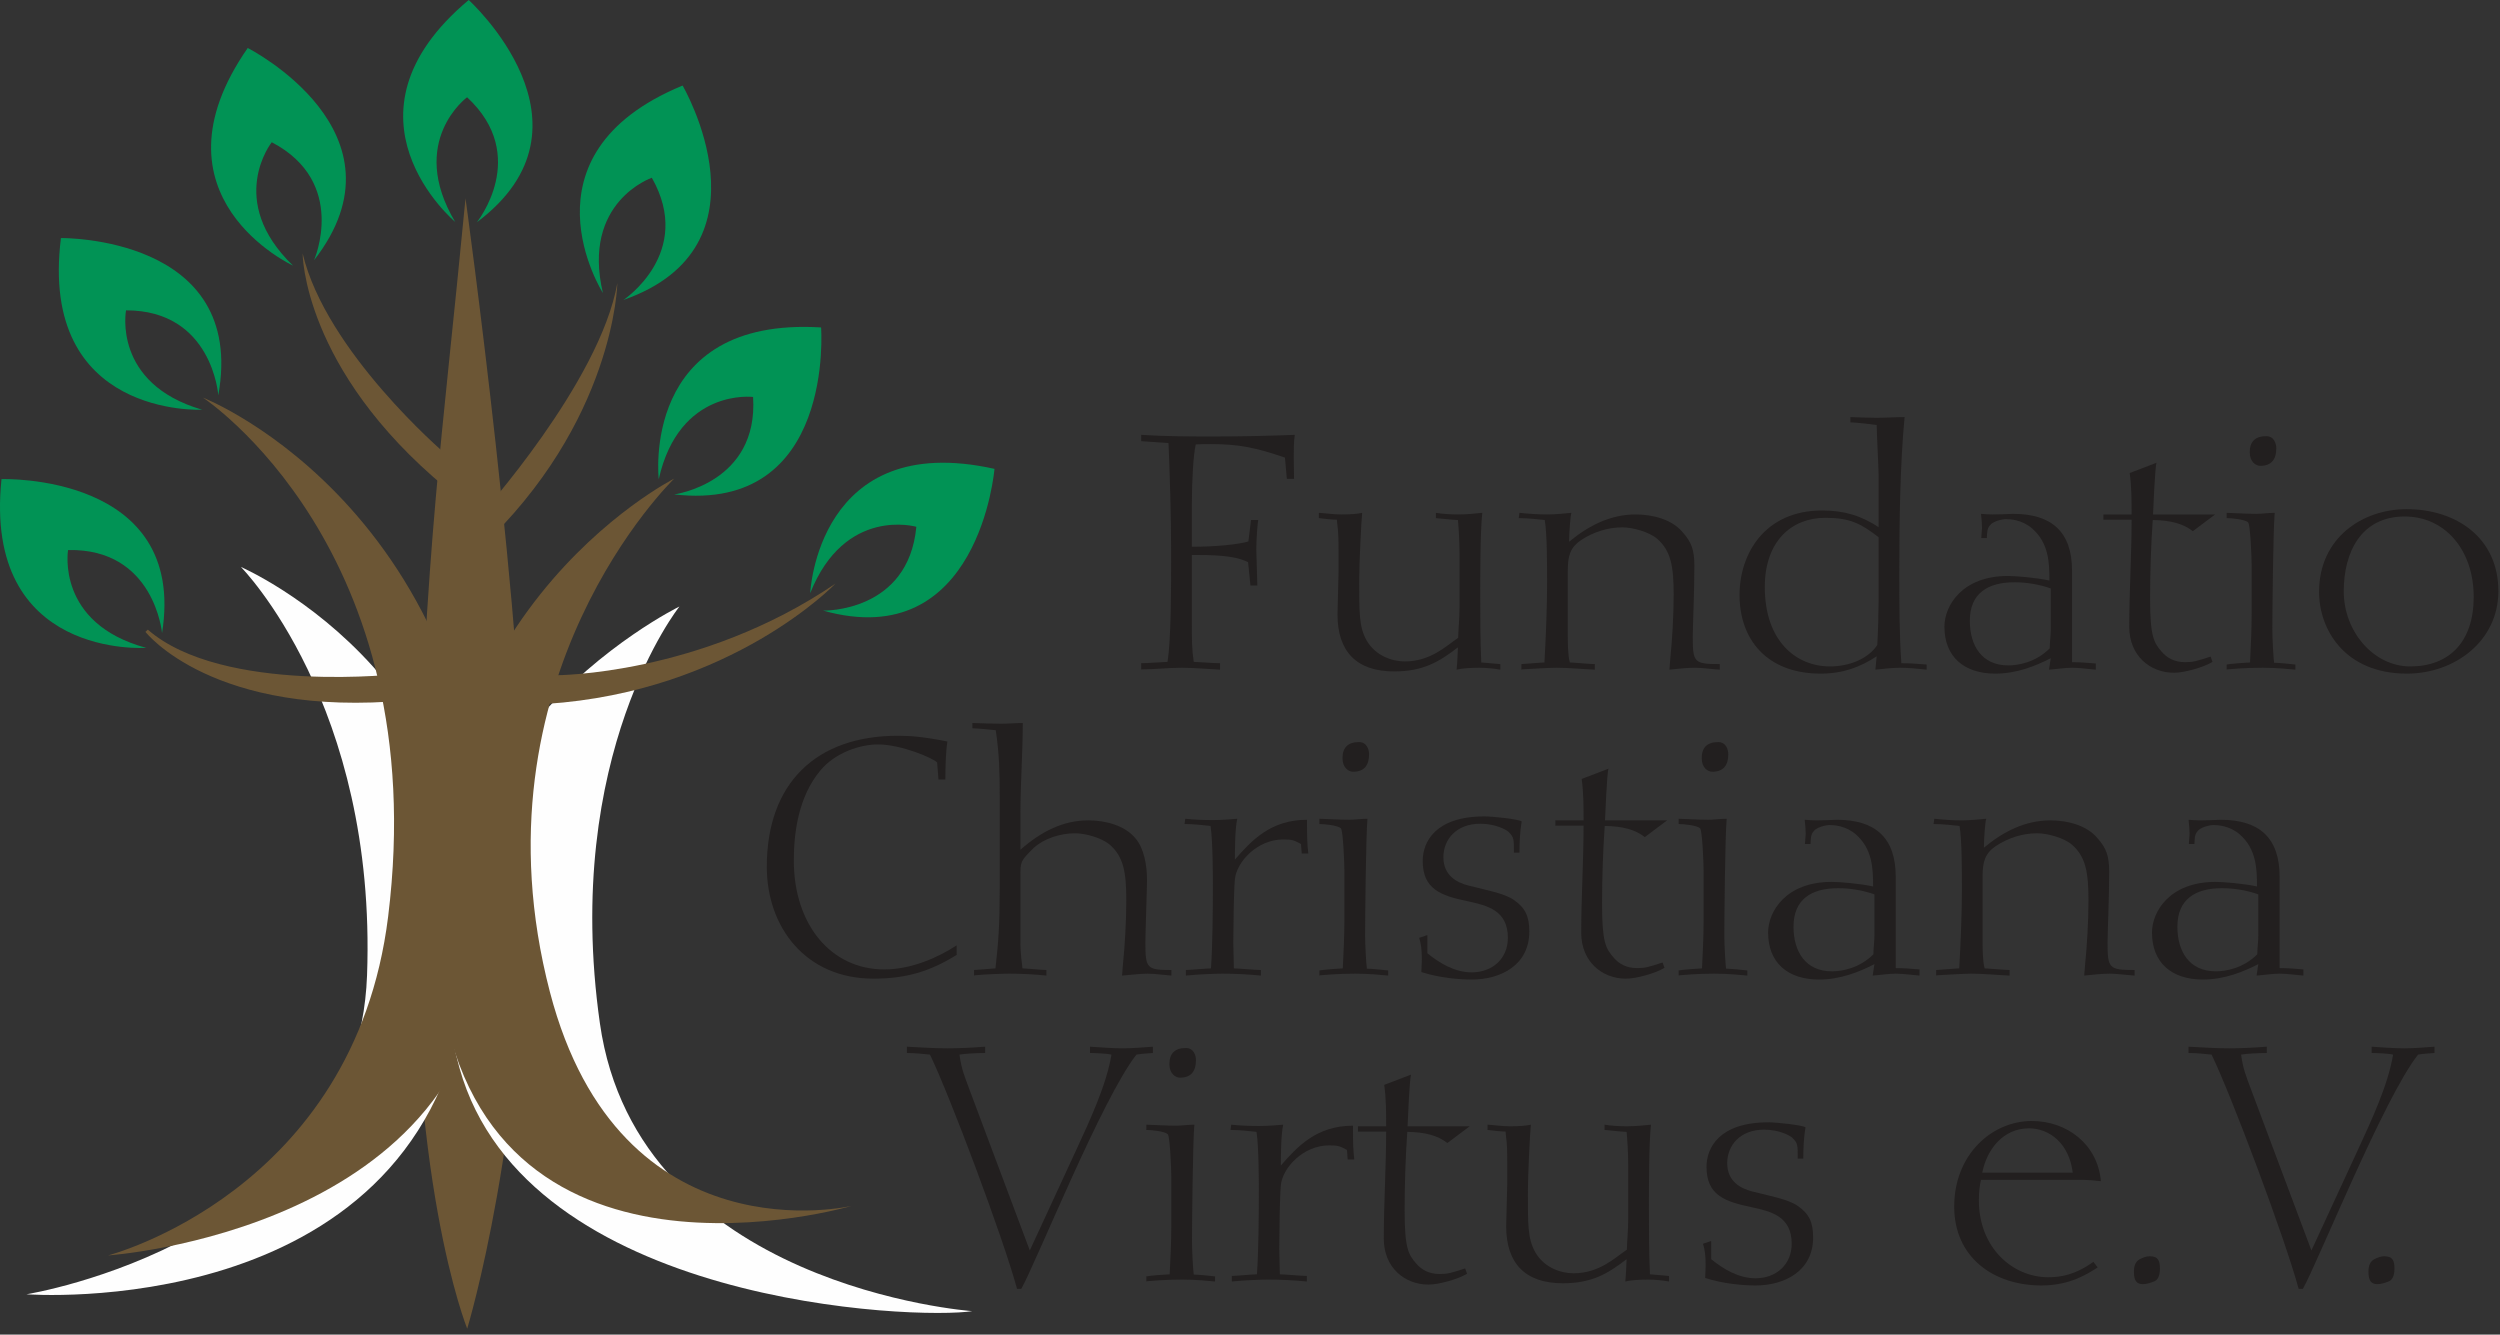 <?xml version="1.0" encoding="UTF-8" standalone="no"?>
<!DOCTYPE svg PUBLIC "-//W3C//DTD SVG 1.1//EN" "http://www.w3.org/Graphics/SVG/1.1/DTD/svg11.dtd">
<svg width="100%" height="100%" viewBox="0 0 266 142" version="1.1" xmlns="http://www.w3.org/2000/svg" xmlns:xlink="http://www.w3.org/1999/xlink" xml:space="preserve" xmlns:serif="http://www.serif.com/" style="fill-rule:evenodd;clip-rule:evenodd;">
    <rect x="0" y="0" width="266" height="142" fill="#333333" stroke="none"/>
    <g transform="matrix(1,0,0,1,-86.805,-80.152)">
        <g id="glyph0-1" transform="matrix(1,0,0,1,206.929,151.201)">
            <path d="M1.359,0.172C2.766,0.172 4.203,0 5.594,0C6.969,0 8.359,0.141 9.688,0.203L9.688,-0.484C8.953,-0.484 7.813,-0.594 6.891,-0.625C6.688,-1.953 6.688,-2.906 6.688,-5L6.688,-12C8.719,-12 11.172,-12 12.672,-11.234L12.922,-8.75L13.656,-8.75L13.547,-12.594C13.547,-13.75 13.688,-15.406 13.75,-15.719L12.984,-15.719L12.703,-13.438C11.547,-13.094 9.094,-12.875 6.688,-12.875L6.688,-17.297C6.688,-19.984 6.859,-22.781 7.109,-23.766C7.594,-23.797 8.219,-23.797 8.75,-23.797C11.656,-23.797 13.516,-23.422 16.594,-22.359L16.797,-20.094L17.563,-20.094C17.563,-20.859 17.531,-21.594 17.531,-22.359C17.531,-23.344 17.531,-23.938 17.641,-24.781C14.875,-24.672 11.969,-24.609 9.141,-24.609C6.547,-24.609 3.953,-24.609 1.297,-24.781L1.297,-24.109L4.203,-23.906C4.344,-20.719 4.484,-16.094 4.484,-12.219C4.484,-8.359 4.484,-2.938 4.094,-0.625C3.219,-0.594 2.063,-0.484 1.297,-0.484L1.297,0.172L1.359,0.172Z" style="fill:rgb(34,31,31);fill-rule:nonzero;"/>
        </g>
        <g id="glyph0-2" transform="matrix(1,0,0,1,225.724,151.201)">
            <path d="M20.688,-0.391C20.406,-0.422 18.969,-0.531 18.688,-0.563C18.578,-2.969 18.578,-5.422 18.578,-7.844C18.578,-9.797 18.578,-14.531 18.797,-16.484C18.172,-16.422 17.25,-16.313 16.203,-16.313C15.438,-16.313 14.453,-16.375 13.859,-16.484L13.859,-15.922C14.484,-15.859 15.859,-15.719 16.203,-15.719C16.281,-14.938 16.375,-13.438 16.375,-12.141L16.375,-6.438C16.375,-5.188 16.234,-3.922 16.234,-3.188C15.016,-2.375 13.328,-0.672 10.563,-0.672C9.203,-0.672 7.422,-1.266 6.469,-2.938C5.672,-4.406 5.703,-5.844 5.703,-9.453C5.703,-11.125 5.922,-15.578 6.016,-16.484C5.531,-16.375 4.859,-16.313 3.844,-16.313C2.906,-16.313 2.344,-16.422 1.406,-16.484L1.406,-15.922C1.781,-15.859 2.938,-15.75 3.328,-15.75L3.359,-15.359C3.5,-14.453 3.5,-13.406 3.5,-12.594L3.5,-10.047C3.5,-9.422 3.391,-6.375 3.391,-5.672C3.391,-1.75 5.391,0.391 9.422,0.391C12.5,0.391 14.203,-0.625 16.203,-2.172C16.172,-1.438 16.141,-0.531 16.063,0.203C16.625,0.063 17.531,0 18.484,0C19.359,0 20.188,0.109 20.719,0.203L20.719,-0.344L20.688,-0.391Z" style="fill:rgb(34,31,31);fill-rule:nonzero;"/>
        </g>
        <g id="glyph0-3" transform="matrix(1,0,0,1,247.774,151.201)">
            <path d="M0.984,0.172C2.063,0.109 3.953,0 4.656,0C5.953,0 7.281,0.141 8.719,0.203L8.719,-0.391C8.188,-0.391 6.375,-0.563 6.063,-0.563C5.844,-1.266 5.844,-2.938 5.844,-3.328L5.844,-10.359C5.844,-11.938 6.125,-12.813 7.25,-13.578C8.578,-14.453 10.109,-14.938 11.656,-14.938C12.703,-14.938 14.453,-14.484 15.359,-13.719C16.828,-12.422 17.109,-10.781 17.109,-7.766C17.109,-5.5 16.938,-2.797 16.766,-1.156L16.656,0.203C17.563,0.109 18.516,0 19.359,0C20.156,0 21.063,0.141 22.016,0.203L22.016,-0.391C19.281,-0.391 19.141,-0.563 19.141,-3.297C19.141,-4.266 19.313,-8.125 19.313,-10.844C19.313,-12.531 19,-13.375 18.063,-14.422C16.938,-15.781 14.875,-16.313 13.063,-16.313C10.391,-16.313 8.047,-15.125 5.984,-13.406C5.984,-14.391 6.125,-16.234 6.234,-16.484C5.563,-16.422 4.547,-16.313 3.641,-16.313C2.688,-16.313 1.719,-16.375 0.703,-16.484L0.625,-15.922C1.578,-15.922 2.828,-15.781 3.391,-15.719C3.641,-14.25 3.641,-11.125 3.641,-8.891C3.641,-6.719 3.531,-3.563 3.359,-0.563C3.047,-0.563 1.156,-0.391 0.906,-0.391L0.906,0.203L0.984,0.172Z" style="fill:rgb(34,31,31);fill-rule:nonzero;"/>
        </g>
        <g id="glyph0-4" transform="matrix(1,0,0,1,270.454,151.201)">
            <path d="M16.313,-14.906C14.422,-16.172 12.594,-16.734 10.219,-16.734C4.172,-16.734 1.438,-12.188 1.438,-7.734C1.438,-3.047 4.313,0.625 10.078,0.625C12.422,0.625 14.281,-0.063 16.031,-1.219L15.891,0.203C16.797,0.109 17.703,0 18.547,0C19.5,0 20.375,0.109 21.344,0.203L21.344,-0.344C20.297,-0.422 19.594,-0.484 18.656,-0.484C18.438,-3.5 18.438,-6.859 18.438,-10.047C18.438,-15.578 18.516,-21.563 19,-26.672C17.984,-26.672 17.016,-26.594 16.031,-26.594C15.156,-26.594 14.172,-26.641 13.234,-26.672L13.234,-26.109C13.75,-26.109 15.547,-25.906 16.031,-25.828C16.031,-24.922 16.234,-21.25 16.234,-20.578L16.234,-14.938L16.313,-14.906ZM16.234,-7.031C16.234,-6.094 16.172,-3.641 16.094,-2.422C15.156,-0.984 13.156,-0.141 11.063,-0.141C7.422,-0.141 4.125,-2.875 4.125,-8.578C4.125,-13.469 6.969,-15.953 10.563,-15.953C13.188,-15.953 14.313,-15.359 16.234,-13.891L16.234,-7.031Z" style="fill:rgb(34,31,31);fill-rule:nonzero;"/>
        </g>
        <g id="glyph0-5" transform="matrix(1,0,0,1,292.504,151.201)">
            <path d="M14.766,-10.328C14.766,-14.422 12.641,-16.375 8.5,-16.375C7.734,-16.344 7,-16.313 6.266,-16.313C5.922,-16.313 5.5,-16.344 5.078,-16.375C5.141,-15.922 5.188,-15.219 5.188,-14.875C5.188,-14.734 5.109,-13.969 5.109,-13.797L5.703,-13.797C5.734,-14.344 5.703,-14.813 6.063,-15.188C6.328,-15.547 7.25,-15.813 7.734,-15.813C8.188,-15.813 9.453,-15.75 10.531,-14.813C12.281,-13.266 12.359,-11.234 12.359,-9.281C10.922,-9.594 8.75,-9.766 7.938,-9.766C3.078,-9.766 1.188,-6.609 1.188,-4.375C1.188,-1.188 3.25,0.625 6.609,0.625C8.891,0.625 10.922,-0.203 12.5,-1.016L12.313,0.203C13.156,0.141 14,0 14.766,0C15.609,0 16.453,0.141 17.297,0.203L17.297,-0.453C16.422,-0.531 15.547,-0.594 14.766,-0.594L14.766,-10.328ZM12.5,-4.031C12.5,-3.438 12.391,-2.656 12.391,-2.063C10.891,-0.563 9.031,-0.25 7.984,-0.25C5.141,-0.25 3.891,-2.375 3.891,-5C3.891,-7.906 5.781,-9.094 8.641,-9.094C9.969,-9.094 11.313,-8.859 12.5,-8.438L12.5,-4.031Z" style="fill:rgb(34,31,31);fill-rule:nonzero;"/>
        </g>
        <g id="glyph0-6" transform="matrix(1,0,0,1,310.669,151.201)">
            <path d="M-0.063,-15.75L2.938,-15.75C2.938,-11.938 2.688,-8.156 2.688,-4.344C2.688,-1.328 4.859,0.531 7.453,0.531C8.578,0.531 10.641,-0.063 11.547,-0.625L11.344,-1.188C9.828,-0.703 9.516,-0.594 8.641,-0.594C7.453,-0.594 6.688,-1.078 6.156,-1.688C5.313,-2.656 4.906,-3.297 4.906,-7.344C4.906,-10.188 5,-12.984 5.188,-15.719C7.109,-15.688 8.438,-15.328 9.453,-14.531L11.828,-16.313L5.219,-16.313C5.25,-16.906 5.422,-21.391 5.594,-21.813L2.734,-20.719C2.938,-19.281 2.938,-17.781 2.938,-16.313L-0.063,-16.313L-0.063,-15.75Z" style="fill:rgb(34,31,31);fill-rule:nonzero;"/>
        </g>
        <g id="glyph0-7" transform="matrix(1,0,0,1,322.989,151.201)">
            <path d="M4.938,-24.641C3.75,-24.641 3.188,-24.047 3.188,-22.922C3.188,-21.906 3.844,-21.484 4.313,-21.484C5.531,-21.484 6.016,-22.219 6.016,-23.344C6.016,-23.797 5.813,-24.641 4.938,-24.641ZM0.813,0.172C1.219,0.141 2.625,0 4.547,0C6.125,0 7.281,0.141 8.047,0.203L8.047,-0.344C7.422,-0.422 6.188,-0.531 5.781,-0.531C5.703,-1.047 5.594,-3.188 5.594,-4.031C5.594,-5.594 5.672,-14.531 5.844,-16.484C5.219,-16.484 4.438,-16.375 3.891,-16.375C2.875,-16.375 1.813,-16.453 0.734,-16.484L0.734,-15.922C1.266,-15.922 2.688,-15.781 3.016,-15.469C3.25,-15.219 3.391,-11.766 3.391,-10.922L3.391,-5.734C3.391,-4.031 3.297,-2.094 3.219,-0.563C2.906,-0.563 1.125,-0.422 0.734,-0.344L0.734,0.203L0.813,0.172Z" style="fill:rgb(34,31,31);fill-rule:nonzero;"/>
        </g>
        <g id="glyph0-8" transform="matrix(1,0,0,1,332.054,151.201)">
            <path d="M10.844,0.625C15.922,0.625 20.578,-2.828 20.578,-8.156C20.578,-13.828 16.094,-16.875 10.813,-16.875C6.125,-16.875 1.5,-13.828 1.5,-8.078C1.5,-4.031 4.266,0.625 10.844,0.625ZM11.203,-0.141C7.313,-0.141 4.125,-3.844 4.125,-8.125C4.125,-12.313 5.984,-16.094 10.609,-16.094C14.875,-16.094 17.953,-12.563 17.953,-7.531C17.953,-2.734 15.328,-0.141 11.203,-0.141Z" style="fill:rgb(34,31,31);fill-rule:nonzero;"/>
        </g>
    </g>
    <g transform="matrix(1,0,0,1,-86.805,-80.152)">
        <g id="glyph0-9" transform="matrix(1,0,0,1,166.189,183.751)">
            <path d="M21.203,-20.656C21.203,-21.906 21.25,-23.688 21.422,-24.703C18.906,-25.203 17.531,-25.313 16.141,-25.313C7.453,-25.313 2.203,-20.266 2.203,-11.375C2.203,-4.906 6.375,0.531 13.547,0.531C17.109,0.531 19.641,-0.281 22.406,-2L22.406,-3.016C20.516,-1.781 17.672,-0.453 14.703,-0.453C9.031,-0.453 5.078,-5.219 5.078,-12.047C5.078,-14.984 5.563,-18.828 7.906,-21.625C9.516,-23.563 12.188,-24.391 14.031,-24.391C16.516,-24.391 19.922,-22.922 20.328,-22.469L20.469,-20.656L21.203,-20.656Z" style="fill:rgb(34,31,31);fill-rule:nonzero;"/>
        </g>
        <g id="glyph0-10" transform="matrix(1,0,0,1,189.534,183.751)">
            <path d="M0.984,0.172C2.063,0.063 3.953,0 4.656,0C5.953,0 7.281,0.063 8.609,0.203L8.609,-0.391C8.188,-0.391 6.375,-0.563 6.063,-0.563C5.844,-2.281 5.844,-2.938 5.844,-3.328L5.844,-10.359C5.844,-11.938 5.844,-11.969 7.25,-13.375C8.359,-14.391 10.109,-14.938 11.656,-14.938C12.703,-14.938 14.453,-14.484 15.359,-13.719C16.828,-12.422 17.109,-10.781 17.109,-7.766C17.109,-5.5 16.938,-2.797 16.766,-1.156L16.656,0.203C17.563,0.141 18.516,0 19.359,0C20.156,0 21.063,0.141 21.906,0.203L21.906,-0.391C19.281,-0.391 19.141,-0.563 19.141,-3.297C19.141,-4.266 19.313,-8.953 19.313,-10.016C19.313,-11.484 19,-13.375 18.063,-14.422C16.938,-15.781 14.875,-16.313 13.063,-16.313C10.391,-16.313 8.047,-15.125 5.844,-13.188L5.844,-17.016C5.844,-20.234 6.094,-23.453 6.094,-26.672C5.359,-26.672 4.547,-26.594 3.813,-26.594C2.828,-26.594 1.781,-26.641 0.734,-26.672L0.734,-26.109C1.125,-26.109 3.047,-25.938 3.219,-25.906C3.609,-23.313 3.641,-21.203 3.641,-18.938L3.641,-9C3.641,-5.141 3.5,-3.359 3.188,-0.563C3.047,-0.563 1.156,-0.391 0.906,-0.391L0.906,0.203L0.984,0.172Z" style="fill:rgb(34,31,31);fill-rule:nonzero;"/>
        </g>
        <g id="glyph0-11" transform="matrix(1,0,0,1,212.214,183.751)">
            <path d="M0.703,-15.922C1.578,-15.922 2.828,-15.781 3.391,-15.719C3.641,-14.25 3.641,-9.969 3.641,-9.563C3.641,-6.719 3.609,-2.969 3.438,-0.563C3.047,-0.563 1.156,-0.391 0.766,-0.391L0.766,0.203C2.063,0.063 3.953,0 4.656,0C5.953,0 7.281,0.063 8.75,0.203L8.75,-0.391C8.156,-0.391 6.328,-0.563 5.875,-0.563C5.844,-1.5 5.813,-2.938 5.813,-3.328L5.844,-5.703C5.844,-6.891 5.922,-9.625 5.984,-10.047C6.156,-11.859 8.328,-14.281 11.125,-14.281C12.078,-14.281 12.25,-14.203 13.016,-13.797L13.094,-12.781L13.797,-12.781C13.688,-13.75 13.656,-14.25 13.656,-16.375C9.766,-16.375 7.734,-14.141 5.984,-12.141C5.984,-12.844 5.984,-15.438 6.234,-16.484C5.563,-16.422 4.547,-16.344 3.641,-16.344C2.688,-16.344 1.719,-16.375 0.703,-16.484L0.625,-15.922L0.703,-15.922Z" style="fill:rgb(34,31,31);fill-rule:nonzero;"/>
        </g>
        <g id="glyph0-71" serif:id="glyph0-7" transform="matrix(1,0,0,1,226.459,183.751)">
            <path d="M4.938,-24.641C3.75,-24.641 3.188,-24.047 3.188,-22.922C3.188,-21.906 3.844,-21.484 4.313,-21.484C5.531,-21.484 6.016,-22.219 6.016,-23.344C6.016,-23.797 5.813,-24.641 4.938,-24.641ZM0.813,0.172C1.219,0.141 2.625,0 4.547,0C6.125,0 7.281,0.141 8.047,0.203L8.047,-0.344C7.422,-0.422 6.188,-0.531 5.781,-0.531C5.703,-1.047 5.594,-3.188 5.594,-4.031C5.594,-5.594 5.672,-14.531 5.844,-16.484C5.219,-16.484 4.438,-16.375 3.891,-16.375C2.875,-16.375 1.813,-16.453 0.734,-16.484L0.734,-15.922C1.266,-15.922 2.688,-15.781 3.016,-15.469C3.25,-15.219 3.391,-11.766 3.391,-10.922L3.391,-5.734C3.391,-4.031 3.297,-2.094 3.219,-0.563C2.906,-0.563 1.125,-0.422 0.734,-0.344L0.734,0.203L0.813,0.172Z" style="fill:rgb(34,31,31);fill-rule:nonzero;"/>
        </g>
        <g id="glyph0-12" transform="matrix(1,0,0,1,235.524,183.751)">
            <path d="M3.109,-4.094L2.281,-3.813C2.484,-3.156 2.563,-2.594 2.563,-1.5C2.563,-1.078 2.516,-0.594 2.516,-0.172C4.438,0.453 6.578,0.625 7.875,0.625C10.953,0.625 14,-0.906 14,-4.484C14,-6.094 13.578,-7 12.359,-7.844C11.344,-8.547 9.453,-8.891 7.531,-9.375C6.297,-9.688 4.859,-10.438 4.859,-12.391C4.859,-14.281 6.234,-15.953 8.781,-15.953C10.391,-15.953 11.547,-15.328 11.797,-15.078C12.391,-14.484 12.359,-14.313 12.359,-12.875L12.953,-12.875C12.953,-14.031 13.016,-15.219 13.188,-16.203C12.781,-16.453 10.109,-16.734 9.234,-16.734C3.984,-16.734 2.656,-14 2.656,-12C2.656,-9 4.578,-8.297 7.453,-7.703C9.563,-7.25 11.719,-6.719 11.719,-3.813C11.719,-1.578 10.047,-0.141 7.875,-0.141C6.063,-0.141 4.438,-1.125 3.156,-2.172L3.156,-4.094L3.109,-4.094Z" style="fill:rgb(34,31,31);fill-rule:nonzero;"/>
        </g>
        <g id="glyph0-61" serif:id="glyph0-6" transform="matrix(1,0,0,1,252.359,183.751)">
            <path d="M-0.063,-15.75L2.938,-15.75C2.938,-11.938 2.688,-8.156 2.688,-4.344C2.688,-1.328 4.859,0.531 7.453,0.531C8.578,0.531 10.641,-0.063 11.547,-0.625L11.344,-1.188C9.828,-0.703 9.516,-0.594 8.641,-0.594C7.453,-0.594 6.688,-1.078 6.156,-1.688C5.313,-2.656 4.906,-3.297 4.906,-7.344C4.906,-10.188 5,-12.984 5.188,-15.719C7.109,-15.688 8.438,-15.328 9.453,-14.531L11.828,-16.313L5.219,-16.313C5.25,-16.906 5.422,-21.391 5.594,-21.813L2.734,-20.719C2.938,-19.281 2.938,-17.781 2.938,-16.313L-0.063,-16.313L-0.063,-15.75Z" style="fill:rgb(34,31,31);fill-rule:nonzero;"/>
        </g>
        <g id="glyph0-72" serif:id="glyph0-7" transform="matrix(1,0,0,1,264.679,183.751)">
            <path d="M4.938,-24.641C3.75,-24.641 3.188,-24.047 3.188,-22.922C3.188,-21.906 3.844,-21.484 4.313,-21.484C5.531,-21.484 6.016,-22.219 6.016,-23.344C6.016,-23.797 5.813,-24.641 4.938,-24.641ZM0.813,0.172C1.219,0.141 2.625,0 4.547,0C6.125,0 7.281,0.141 8.047,0.203L8.047,-0.344C7.422,-0.422 6.188,-0.531 5.781,-0.531C5.703,-1.047 5.594,-3.188 5.594,-4.031C5.594,-5.594 5.672,-14.531 5.844,-16.484C5.219,-16.484 4.438,-16.375 3.891,-16.375C2.875,-16.375 1.813,-16.453 0.734,-16.484L0.734,-15.922C1.266,-15.922 2.688,-15.781 3.016,-15.469C3.25,-15.219 3.391,-11.766 3.391,-10.922L3.391,-5.734C3.391,-4.031 3.297,-2.094 3.219,-0.563C2.906,-0.563 1.125,-0.422 0.734,-0.344L0.734,0.203L0.813,0.172Z" style="fill:rgb(34,31,31);fill-rule:nonzero;"/>
        </g>
        <g id="glyph0-51" serif:id="glyph0-5" transform="matrix(1,0,0,1,273.744,183.751)">
            <path d="M14.766,-10.328C14.766,-14.422 12.641,-16.375 8.5,-16.375C7.734,-16.344 7,-16.313 6.266,-16.313C5.922,-16.313 5.5,-16.344 5.078,-16.375C5.141,-15.922 5.188,-15.219 5.188,-14.875C5.188,-14.734 5.109,-13.969 5.109,-13.797L5.703,-13.797C5.734,-14.344 5.703,-14.813 6.063,-15.188C6.328,-15.547 7.25,-15.813 7.734,-15.813C8.188,-15.813 9.453,-15.75 10.531,-14.813C12.281,-13.266 12.359,-11.234 12.359,-9.281C10.922,-9.594 8.75,-9.766 7.938,-9.766C3.078,-9.766 1.188,-6.609 1.188,-4.375C1.188,-1.188 3.25,0.625 6.609,0.625C8.891,0.625 10.922,-0.203 12.5,-1.016L12.313,0.203C13.156,0.141 14,0 14.766,0C15.609,0 16.453,0.141 17.297,0.203L17.297,-0.453C16.422,-0.531 15.547,-0.594 14.766,-0.594L14.766,-10.328ZM12.5,-4.031C12.5,-3.438 12.391,-2.656 12.391,-2.063C10.891,-0.563 9.031,-0.25 7.984,-0.25C5.141,-0.25 3.891,-2.375 3.891,-5C3.891,-7.906 5.781,-9.094 8.641,-9.094C9.969,-9.094 11.313,-8.859 12.5,-8.438L12.5,-4.031Z" style="fill:rgb(34,31,31);fill-rule:nonzero;"/>
        </g>
        <g id="glyph0-31" serif:id="glyph0-3" transform="matrix(1,0,0,1,291.909,183.751)">
            <path d="M0.984,0.172C2.063,0.109 3.953,0 4.656,0C5.953,0 7.281,0.141 8.719,0.203L8.719,-0.391C8.188,-0.391 6.375,-0.563 6.063,-0.563C5.844,-1.266 5.844,-2.938 5.844,-3.328L5.844,-10.359C5.844,-11.938 6.125,-12.813 7.25,-13.578C8.578,-14.453 10.109,-14.938 11.656,-14.938C12.703,-14.938 14.453,-14.484 15.359,-13.719C16.828,-12.422 17.109,-10.781 17.109,-7.766C17.109,-5.5 16.938,-2.797 16.766,-1.156L16.656,0.203C17.563,0.109 18.516,0 19.359,0C20.156,0 21.063,0.141 22.016,0.203L22.016,-0.391C19.281,-0.391 19.141,-0.563 19.141,-3.297C19.141,-4.266 19.313,-8.125 19.313,-10.844C19.313,-12.531 19,-13.375 18.063,-14.422C16.938,-15.781 14.875,-16.313 13.063,-16.313C10.391,-16.313 8.047,-15.125 5.984,-13.406C5.984,-14.391 6.125,-16.234 6.234,-16.484C5.563,-16.422 4.547,-16.313 3.641,-16.313C2.688,-16.313 1.719,-16.375 0.703,-16.484L0.625,-15.922C1.578,-15.922 2.828,-15.781 3.391,-15.719C3.641,-14.25 3.641,-11.125 3.641,-8.891C3.641,-6.719 3.531,-3.563 3.359,-0.563C3.047,-0.563 1.156,-0.391 0.906,-0.391L0.906,0.203L0.984,0.172Z" style="fill:rgb(34,31,31);fill-rule:nonzero;"/>
        </g>
        <g id="glyph0-52" serif:id="glyph0-5" transform="matrix(1,0,0,1,314.589,183.751)">
            <path d="M14.766,-10.328C14.766,-14.422 12.641,-16.375 8.5,-16.375C7.734,-16.344 7,-16.313 6.266,-16.313C5.922,-16.313 5.5,-16.344 5.078,-16.375C5.141,-15.922 5.188,-15.219 5.188,-14.875C5.188,-14.734 5.109,-13.969 5.109,-13.797L5.703,-13.797C5.734,-14.344 5.703,-14.813 6.063,-15.188C6.328,-15.547 7.25,-15.813 7.734,-15.813C8.188,-15.813 9.453,-15.75 10.531,-14.813C12.281,-13.266 12.359,-11.234 12.359,-9.281C10.922,-9.594 8.75,-9.766 7.938,-9.766C3.078,-9.766 1.188,-6.609 1.188,-4.375C1.188,-1.188 3.25,0.625 6.609,0.625C8.891,0.625 10.922,-0.203 12.5,-1.016L12.313,0.203C13.156,0.141 14,0 14.766,0C15.609,0 16.453,0.141 17.297,0.203L17.297,-0.453C16.422,-0.531 15.547,-0.594 14.766,-0.594L14.766,-10.328ZM12.5,-4.031C12.5,-3.438 12.391,-2.656 12.391,-2.063C10.891,-0.563 9.031,-0.25 7.984,-0.25C5.141,-0.25 3.891,-2.375 3.891,-5C3.891,-7.906 5.781,-9.094 8.641,-9.094C9.969,-9.094 11.313,-8.859 12.5,-8.438L12.5,-4.031Z" style="fill:rgb(34,31,31);fill-rule:nonzero;"/>
        </g>
    </g>
    <g transform="matrix(1,0,0,1,-86.805,-80.152)">
        <g id="glyph0-14" transform="matrix(1,0,0,1,184.065,216.301)">
            <path d="M7.531,-24.781C6.156,-24.672 4.859,-24.609 3.531,-24.609C2.141,-24.609 0.703,-24.703 -0.766,-24.781L-0.766,-24.109C0,-24.109 1.078,-24.016 1.688,-23.938C3.781,-19.641 9.516,-4.344 10.953,0.984L11.406,0.984C13.016,-1.891 20.016,-19.313 23.656,-23.938C24.25,-24.047 25.063,-24.078 25.406,-24.109L25.406,-24.781C24.328,-24.703 23.281,-24.609 22.219,-24.609C21.063,-24.609 19.922,-24.703 18.719,-24.781L18.719,-24.109C19.047,-24.109 20.406,-24.078 21,-23.938C20.469,-20.719 18.719,-16.969 17.188,-13.656L12.25,-2.969L12.359,-2.969L5.875,-20.266C5.359,-21.672 5.047,-22.359 4.828,-23.938C5.422,-24.047 6.75,-24.109 7.563,-24.109L7.563,-24.781L7.531,-24.781Z" style="fill:rgb(34,31,31);fill-rule:nonzero;"/>
        </g>
        <g id="glyph0-73" serif:id="glyph0-7" transform="matrix(1,0,0,1,208.04,216.301)">
            <path d="M4.938,-24.641C3.75,-24.641 3.188,-24.047 3.188,-22.922C3.188,-21.906 3.844,-21.484 4.313,-21.484C5.531,-21.484 6.016,-22.219 6.016,-23.344C6.016,-23.797 5.813,-24.641 4.938,-24.641ZM0.813,0.172C1.219,0.141 2.625,0 4.547,0C6.125,0 7.281,0.141 8.047,0.203L8.047,-0.344C7.422,-0.422 6.188,-0.531 5.781,-0.531C5.703,-1.047 5.594,-3.188 5.594,-4.031C5.594,-5.594 5.672,-14.531 5.844,-16.484C5.219,-16.484 4.438,-16.375 3.891,-16.375C2.875,-16.375 1.813,-16.453 0.734,-16.484L0.734,-15.922C1.266,-15.922 2.688,-15.781 3.016,-15.469C3.25,-15.219 3.391,-11.766 3.391,-10.922L3.391,-5.734C3.391,-4.031 3.297,-2.094 3.219,-0.563C2.906,-0.563 1.125,-0.422 0.734,-0.344L0.734,0.203L0.813,0.172Z" style="fill:rgb(34,31,31);fill-rule:nonzero;"/>
        </g>
        <g id="glyph0-111" serif:id="glyph0-11" transform="matrix(1,0,0,1,217.105,216.301)">
            <path d="M0.703,-15.922C1.578,-15.922 2.828,-15.781 3.391,-15.719C3.641,-14.25 3.641,-9.969 3.641,-9.563C3.641,-6.719 3.609,-2.969 3.438,-0.563C3.047,-0.563 1.156,-0.391 0.766,-0.391L0.766,0.203C2.063,0.063 3.953,0 4.656,0C5.953,0 7.281,0.063 8.75,0.203L8.75,-0.391C8.156,-0.391 6.328,-0.563 5.875,-0.563C5.844,-1.5 5.813,-2.938 5.813,-3.328L5.844,-5.703C5.844,-6.891 5.922,-9.625 5.984,-10.047C6.156,-11.859 8.328,-14.281 11.125,-14.281C12.078,-14.281 12.25,-14.203 13.016,-13.797L13.094,-12.781L13.797,-12.781C13.688,-13.75 13.656,-14.25 13.656,-16.375C9.766,-16.375 7.734,-14.141 5.984,-12.141C5.984,-12.844 5.984,-15.438 6.234,-16.484C5.563,-16.422 4.547,-16.344 3.641,-16.344C2.688,-16.344 1.719,-16.375 0.703,-16.484L0.625,-15.922L0.703,-15.922Z" style="fill:rgb(34,31,31);fill-rule:nonzero;"/>
        </g>
    </g>
    <g transform="matrix(1,0,0,1,-86.805,-80.152)">
        <g id="glyph0-62" serif:id="glyph0-6" transform="matrix(1,0,0,1,231.352,216.301)">
            <path d="M-0.063,-15.75L2.938,-15.75C2.938,-11.938 2.688,-8.156 2.688,-4.344C2.688,-1.328 4.859,0.531 7.453,0.531C8.578,0.531 10.641,-0.063 11.547,-0.625L11.344,-1.188C9.828,-0.703 9.516,-0.594 8.641,-0.594C7.453,-0.594 6.688,-1.078 6.156,-1.688C5.313,-2.656 4.906,-3.297 4.906,-7.344C4.906,-10.188 5,-12.984 5.188,-15.719C7.109,-15.688 8.438,-15.328 9.453,-14.531L11.828,-16.313L5.219,-16.313C5.25,-16.906 5.422,-21.391 5.594,-21.813L2.734,-20.719C2.938,-19.281 2.938,-17.781 2.938,-16.313L-0.063,-16.313L-0.063,-15.75Z" style="fill:rgb(34,31,31);fill-rule:nonzero;"/>
        </g>
        <g id="glyph0-21" serif:id="glyph0-2" transform="matrix(1,0,0,1,243.672,216.301)">
            <path d="M20.688,-0.391C20.406,-0.422 18.969,-0.531 18.688,-0.563C18.578,-2.969 18.578,-5.422 18.578,-7.844C18.578,-9.797 18.578,-14.531 18.797,-16.484C18.172,-16.422 17.25,-16.313 16.203,-16.313C15.438,-16.313 14.453,-16.375 13.859,-16.484L13.859,-15.922C14.484,-15.859 15.859,-15.719 16.203,-15.719C16.281,-14.938 16.375,-13.438 16.375,-12.141L16.375,-6.438C16.375,-5.188 16.234,-3.922 16.234,-3.188C15.016,-2.375 13.328,-0.672 10.563,-0.672C9.203,-0.672 7.422,-1.266 6.469,-2.938C5.672,-4.406 5.703,-5.844 5.703,-9.453C5.703,-11.125 5.922,-15.578 6.016,-16.484C5.531,-16.375 4.859,-16.313 3.844,-16.313C2.906,-16.313 2.344,-16.422 1.406,-16.484L1.406,-15.922C1.781,-15.859 2.938,-15.75 3.328,-15.75L3.359,-15.359C3.5,-14.453 3.5,-13.406 3.5,-12.594L3.5,-10.047C3.5,-9.422 3.391,-6.375 3.391,-5.672C3.391,-1.75 5.391,0.391 9.422,0.391C12.5,0.391 14.203,-0.625 16.203,-2.172C16.172,-1.438 16.141,-0.531 16.063,0.203C16.625,0.063 17.531,0 18.484,0C19.359,0 20.188,0.109 20.719,0.203L20.719,-0.344L20.688,-0.391Z" style="fill:rgb(34,31,31);fill-rule:nonzero;"/>
        </g>
        <g id="glyph0-121" serif:id="glyph0-12" transform="matrix(1,0,0,1,265.722,216.301)">
            <path d="M3.109,-4.094L2.281,-3.813C2.484,-3.156 2.563,-2.594 2.563,-1.5C2.563,-1.078 2.516,-0.594 2.516,-0.172C4.438,0.453 6.578,0.625 7.875,0.625C10.953,0.625 14,-0.906 14,-4.484C14,-6.094 13.578,-7 12.359,-7.844C11.344,-8.547 9.453,-8.891 7.531,-9.375C6.297,-9.688 4.859,-10.438 4.859,-12.391C4.859,-14.281 6.234,-15.953 8.781,-15.953C10.391,-15.953 11.547,-15.328 11.797,-15.078C12.391,-14.484 12.359,-14.313 12.359,-12.875L12.953,-12.875C12.953,-14.031 13.016,-15.219 13.188,-16.203C12.781,-16.453 10.109,-16.734 9.234,-16.734C3.984,-16.734 2.656,-14 2.656,-12C2.656,-9 4.578,-8.297 7.453,-7.703C9.563,-7.25 11.719,-6.719 11.719,-3.813C11.719,-1.578 10.047,-0.141 7.875,-0.141C6.063,-0.141 4.438,-1.125 3.156,-2.172L3.156,-4.094L3.109,-4.094Z" style="fill:rgb(34,31,31);fill-rule:nonzero;"/>
        </g>
        <g id="glyph0-15" transform="matrix(1,0,0,1,293.232,216.301)">
            <path d="M4.484,-11.375C4.969,-13.828 6.688,-16.094 9.453,-16.094C11.656,-16.094 13.75,-14.453 14.109,-11.375L4.484,-11.375ZM15.328,-10.609C15.719,-10.609 16.656,-10.531 17.109,-10.469C16.766,-14.422 13.469,-16.875 9.766,-16.875C5.5,-16.875 1.5,-13.297 1.5,-7.766C1.5,-2.375 5.672,0.625 10.781,0.625C13.891,0.625 15.781,-0.672 16.766,-1.297L16.313,-1.891C15.156,-1.078 13.719,-0.25 11.516,-0.25C7.703,-0.25 4.125,-3.391 4.125,-8.438C4.125,-9.484 4.234,-10.047 4.344,-10.609L15.328,-10.609Z" style="fill:rgb(34,31,31);fill-rule:nonzero;"/>
        </g>
    </g>
    <g transform="matrix(1,0,0,1,-86.805,-80.152)">
        <g id="glyph0-16" transform="matrix(1,0,0,1,310.699,216.301)">
            <path d="M3.156,-0.875C3.156,-0.25 3.219,0.484 4.094,0.484C4.547,0.484 4.938,0.344 5.359,0.172C5.875,-0.063 5.922,-0.813 5.922,-1.156C5.922,-1.953 5.781,-2.484 4.828,-2.484C4.438,-2.484 4.063,-2.313 3.781,-2.172C3.359,-1.953 3.156,-1.5 3.156,-0.875Z" style="fill:rgb(34,31,31);fill-rule:nonzero;"/>
        </g>
        <g id="glyph0-141" serif:id="glyph0-14" transform="matrix(1,0,0,1,320.429,216.301)">
            <path d="M7.531,-24.781C6.156,-24.672 4.859,-24.609 3.531,-24.609C2.141,-24.609 0.703,-24.703 -0.766,-24.781L-0.766,-24.109C0,-24.109 1.078,-24.016 1.688,-23.938C3.781,-19.641 9.516,-4.344 10.953,0.984L11.406,0.984C13.016,-1.891 20.016,-19.313 23.656,-23.938C24.25,-24.047 25.063,-24.078 25.406,-24.109L25.406,-24.781C24.328,-24.703 23.281,-24.609 22.219,-24.609C21.063,-24.609 19.922,-24.703 18.719,-24.781L18.719,-24.109C19.047,-24.109 20.406,-24.078 21,-23.938C20.469,-20.719 18.719,-16.969 17.188,-13.656L12.25,-2.969L12.359,-2.969L5.875,-20.266C5.359,-21.672 5.047,-22.359 4.828,-23.938C5.422,-24.047 6.75,-24.109 7.563,-24.109L7.563,-24.781L7.531,-24.781Z" style="fill:rgb(34,31,31);fill-rule:nonzero;"/>
        </g>
    </g>
    <g transform="matrix(1,0,0,1,248.849,136.149)">
        <g id="glyph0-161" serif:id="glyph0-16">
            <path d="M3.156,-0.875C3.156,-0.25 3.219,0.484 4.094,0.484C4.547,0.484 4.938,0.344 5.359,0.172C5.875,-0.063 5.922,-0.813 5.922,-1.156C5.922,-1.953 5.781,-2.484 4.828,-2.484C4.438,-2.484 4.063,-2.313 3.781,-2.172C3.359,-1.953 3.156,-1.5 3.156,-0.875Z" style="fill:rgb(34,31,31);fill-rule:nonzero;"/>
        </g>
    </g>
    <g transform="matrix(1,0,0,1,-86.805,-80.152)">
        <path d="M136.516,221.52C136.516,221.52 129.973,205.418 131.07,171.152C132.16,136.887 133.781,127.871 136.336,101.258C136.336,101.258 142.727,147.438 142.789,171.152C142.875,200.68 136.516,221.52 136.516,221.52" style="fill:rgb(108,86,53);fill-rule:nonzero;"/>
    </g>
    <g transform="matrix(1,0,0,1,-86.805,-80.152)">
        <path d="M112.438,140.477C112.438,140.477 142.059,153.289 136.266,187.145C130.473,221 89.617,217.863 89.617,217.863C89.617,217.863 124.824,212.23 125.859,183.922C126.914,155.078 112.438,140.477 112.438,140.477" style="fill:rgb(254,254,254);fill-rule:nonzero;"/>
    </g>
    <g transform="matrix(1,0,0,1,-86.805,-80.152)">
        <path d="M108.398,122.457C108.398,122.457 140.141,134.855 138.852,179.59C137.941,211.055 98.297,213.73 98.297,213.73C98.297,213.73 124.477,206.977 128.102,177.684C132.938,138.598 108.398,122.457 108.398,122.457" style="fill:rgb(108,86,53);fill-rule:nonzero;"/>
    </g>
    <g transform="matrix(1,0,0,1,-86.805,-80.152)">
        <path d="M135.23,103.758C135.23,103.758 121.879,92.543 136.676,80.152C136.676,80.152 151.355,93.449 137.539,103.805C137.539,103.805 143.242,96.754 136.504,90.5C136.504,90.5 130.133,95.191 135.23,103.758" style="fill:rgb(1,147,85);fill-rule:nonzero;"/>
    </g>
    <g transform="matrix(1,0,0,1,-86.805,-80.152)">
        <path d="M159.098,144.684C159.098,144.684 126.402,160.617 135.703,193.816C142.789,219.102 184.527,220.586 190.25,219.656C190.25,219.656 154.613,217.113 150.633,189.023C146.57,160.402 159.098,144.684 159.098,144.684" style="fill:rgb(254,254,254);fill-rule:nonzero;"/>
    </g>
    <g transform="matrix(1,0,0,1,-86.805,-80.152)">
        <path d="M158.539,131.078C158.539,131.078 128.871,146.035 133.59,184.637C137.93,220.137 177.445,208.453 177.445,208.453C177.445,208.453 152.781,214.332 145.316,185.703C136.598,152.246 158.539,131.078 158.539,131.078" style="fill:rgb(108,86,53);fill-rule:nonzero;"/>
    </g>
    <g transform="matrix(1,0,0,1,-86.805,-80.152)">
        <path d="M117.977,108.41C117.977,108.41 102.145,101.102 113.164,85.258C113.164,85.258 130.82,94.227 120.215,107.848C120.215,107.848 123.863,99.547 115.719,95.285C115.719,95.285 110.801,101.484 117.977,108.41" style="fill:rgb(1,147,85);fill-rule:nonzero;"/>
    </g>
    <g transform="matrix(1,0,0,1,-86.805,-80.152)">
        <path d="M108.309,123.746C108.309,123.746 90.895,124.629 93.289,105.48C93.289,105.48 113.098,105.223 110.031,122.211C110.031,122.211 109.406,113.164 100.215,113.172C100.215,113.172 98.738,120.949 108.309,123.746" style="fill:rgb(1,147,85);fill-rule:nonzero;"/>
    </g>
    <g transform="matrix(1,0,0,1,-86.805,-80.152)">
        <path d="M102.355,149.082C102.355,149.082 84.965,150.324 86.965,131.129C86.965,131.129 106.762,130.461 104.047,147.512C104.047,147.512 103.234,138.477 94.047,138.676C94.047,138.676 92.73,146.48 102.355,149.082" style="fill:rgb(1,147,85);fill-rule:nonzero;"/>
    </g>
    <g transform="matrix(1,0,0,1,-86.805,-80.152)">
        <path d="M150.953,111.324C150.953,111.324 141.594,96.613 159.434,89.254C159.434,89.254 169.43,106.352 153.141,112.066C153.141,112.066 160.699,107.059 156.16,99.066C156.16,99.066 148.668,101.621 150.953,111.324" style="fill:rgb(1,147,85);fill-rule:nonzero;"/>
    </g>
    <g transform="matrix(1,0,0,1,-86.805,-80.152)">
        <path d="M156.895,131.137C156.895,131.137 154.906,113.813 174.168,114.992C174.168,114.992 175.684,134.738 158.535,132.758C158.535,132.758 167.523,131.559 166.934,122.387C166.934,122.387 159.078,121.41 156.895,131.137" style="fill:rgb(1,147,85);fill-rule:nonzero;"/>
    </g>
    <g transform="matrix(1,0,0,1,-86.805,-80.152)">
        <path d="M173.012,143.262C173.012,143.262 173.781,125.84 192.617,130.039C192.617,130.039 191,149.781 174.379,145.121C174.379,145.121 183.441,145.355 184.305,136.203C184.305,136.203 176.703,134 173.012,143.262" style="fill:rgb(1,147,85);fill-rule:nonzero;"/>
    </g>
    <g transform="matrix(1,0,0,1,-86.805,-80.152)">
        <path d="M137.863,135.02C137.863,135.02 150.633,120.844 152.492,110.262C152.492,110.262 152.246,125.039 137.762,138.594" style="fill:rgb(108,86,53);fill-rule:nonzero;"/>
    </g>
    <g transform="matrix(1,0,0,1,-86.805,-80.152)">
        <path d="M134.102,128.359C134.102,128.359 121.488,117.566 119.004,107.113C119.004,107.113 118.996,119.391 134.254,132.059" style="fill:rgb(108,86,53);fill-rule:nonzero;"/>
    </g>
    <g transform="matrix(1,0,0,1,-86.805,-80.152)">
        <path d="M129.609,152.004C129.609,152.004 110.449,154.277 102.418,147.277C102.418,147.277 109.539,156.398 130.102,154.488" style="fill:rgb(108,86,53);fill-rule:nonzero;"/>
    </g>
    <g transform="matrix(0.1,0,0,-0.1,-86.805,515.128)">
        <path d="M1296.09,4432.76C1296.09,4432.76 1104.49,4410.03 1024.18,4480.03C1024.18,4480.03 1095.39,4388.82 1301.02,4407.92L1296.09,4432.76Z" style="fill:none;fill-rule:nonzero;stroke:rgb(108,86,53);stroke-width:3.5px;"/>
    </g>
    <g transform="matrix(1,0,0,1,-86.805,-80.152)">
        <path d="M145.898,152C145.898,152 161.297,152.043 175.699,142.246C175.699,142.246 164.672,153.766 144.879,155.051" style="fill:rgb(108,86,53);fill-rule:nonzero;"/>
    </g>
</svg>
